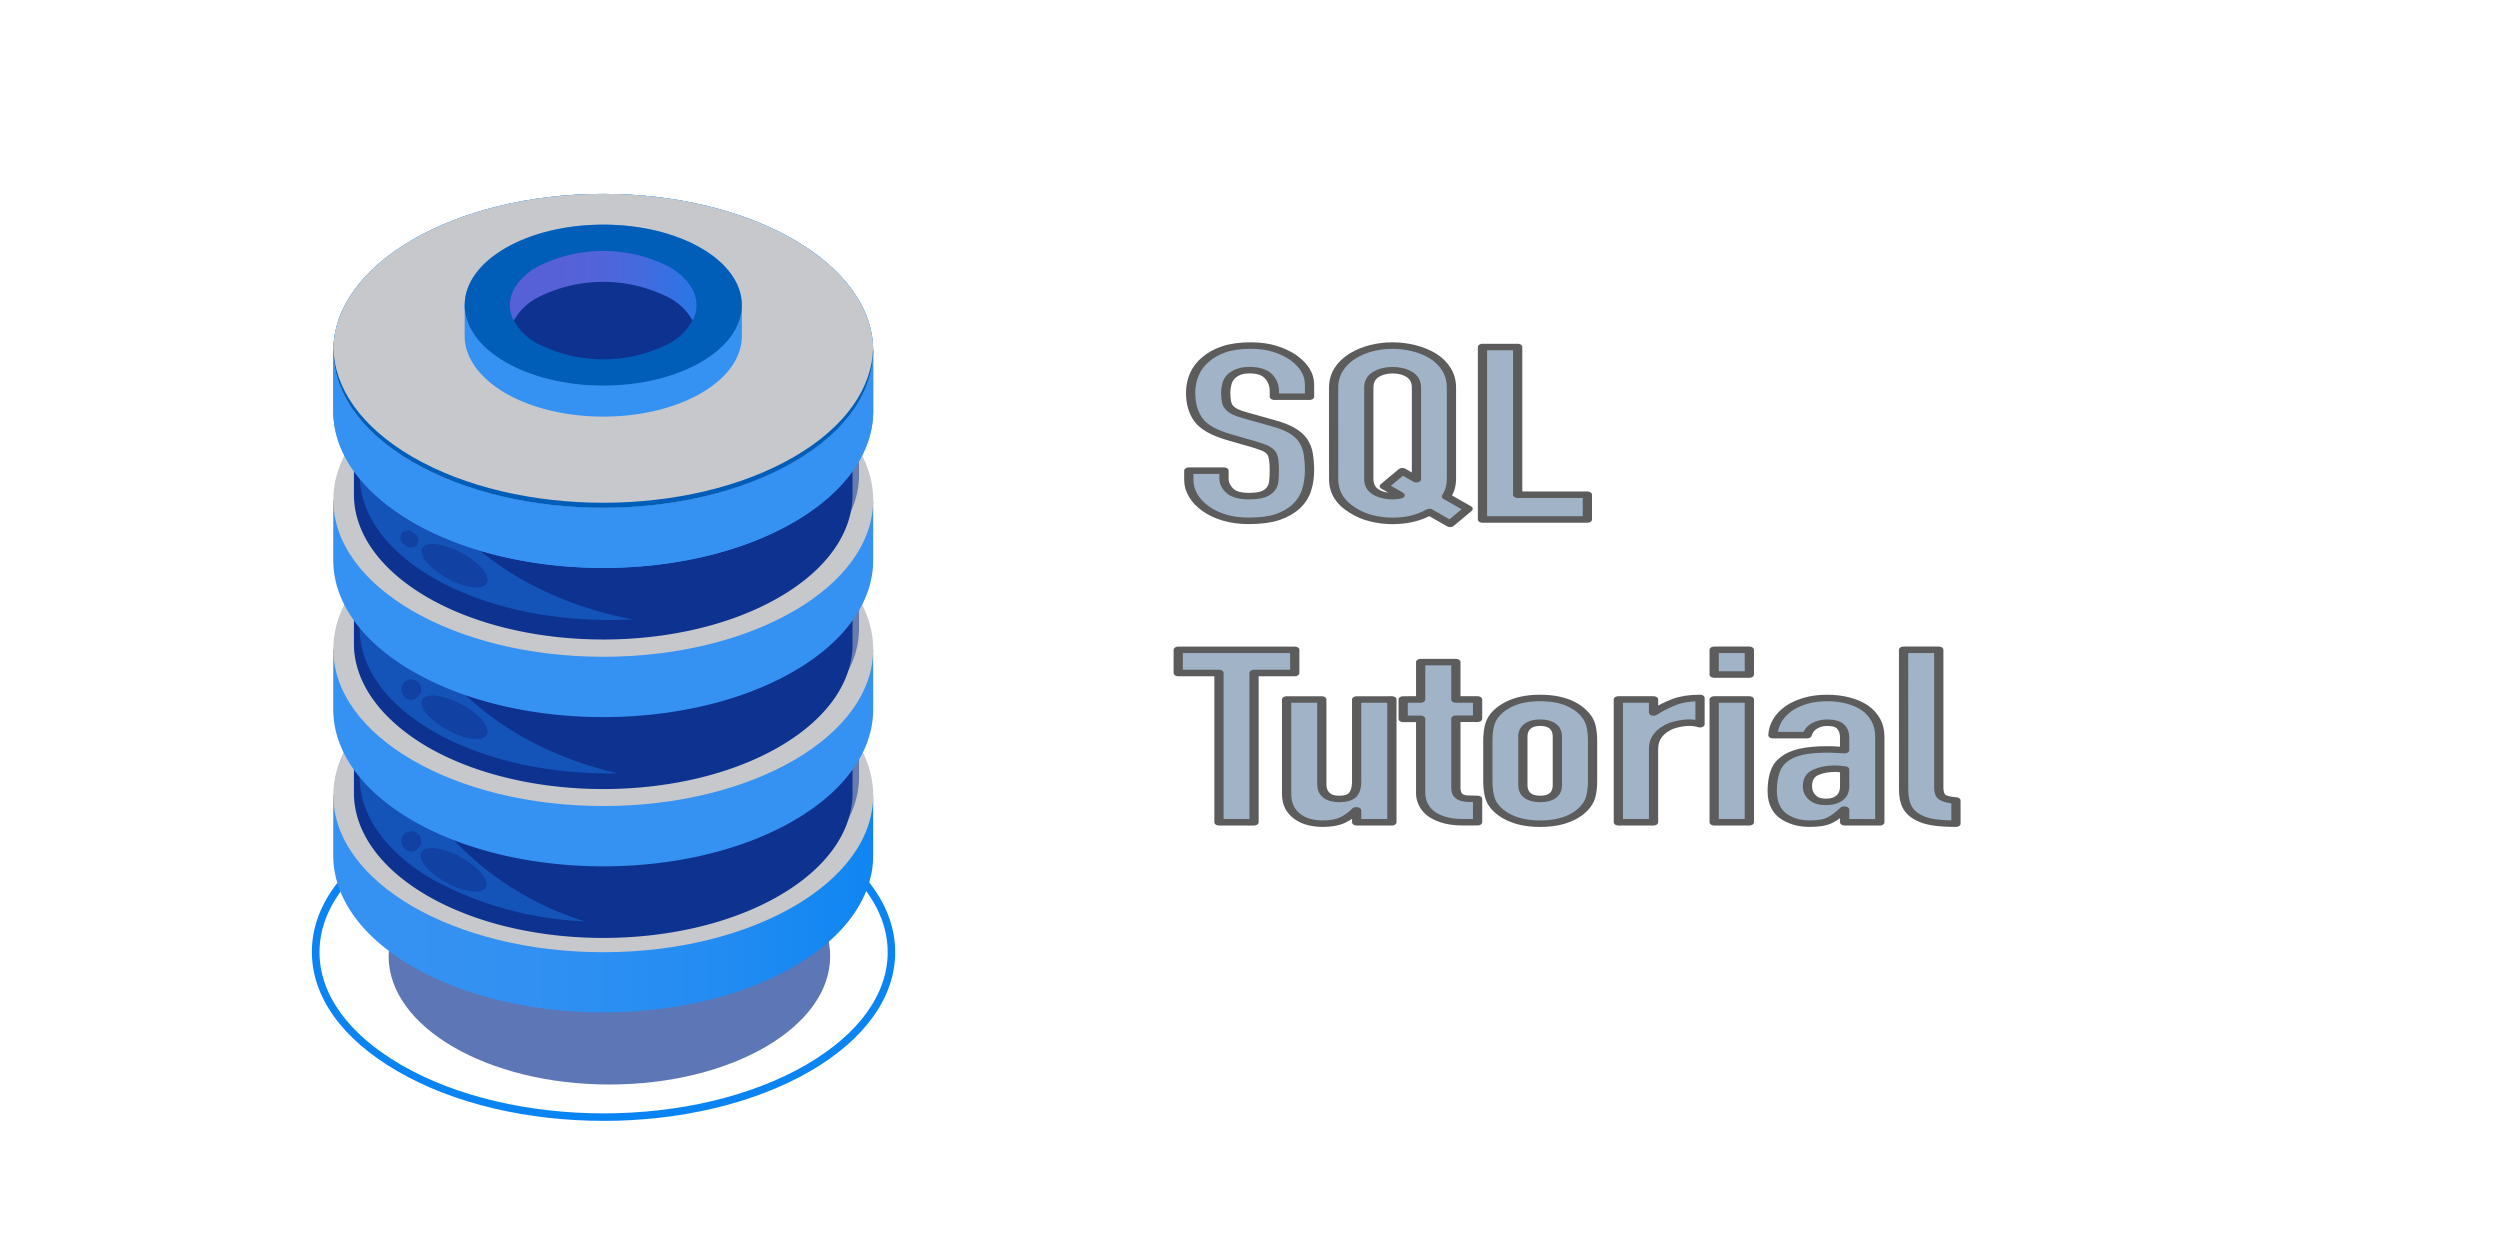 <?xml version="1.0" encoding="UTF-8" standalone="no"?>
<!-- Created with Inkscape (http://www.inkscape.org/) -->

<svg
   width="300"
   height="150"
   viewBox="0 0 79.375 39.688"
   version="1.1"
   id="svg6532"
   inkscape:version="1.4-beta3 (01c8a1c, 2024-08-28, custom)"
   sodipodi:docname="thumbnail.svg"
   xmlns:inkscape="http://www.inkscape.org/namespaces/inkscape"
   xmlns:sodipodi="http://sodipodi.sourceforge.net/DTD/sodipodi-0.dtd"
   xmlns:xlink="http://www.w3.org/1999/xlink"
   xmlns="http://www.w3.org/2000/svg"
   xmlns:svg="http://www.w3.org/2000/svg">
  <sodipodi:namedview
     id="namedview6534"
     pagecolor="#ffffff"
     bordercolor="#000000"
     borderopacity="0.25"
     inkscape:showpageshadow="2"
     inkscape:pageopacity="0.0"
     inkscape:pagecheckerboard="0"
     inkscape:deskcolor="#d1d1d1"
     inkscape:document-units="mm"
     showgrid="false"
     inkscape:zoom="1.0935553"
     inkscape:cx="-171.00187"
     inkscape:cy="63.55417"
     inkscape:window-width="1561"
     inkscape:window-height="1032"
     inkscape:window-x="1920"
     inkscape:window-y="0"
     inkscape:window-maximized="0"
     inkscape:current-layer="layer1" />
  <defs
     id="defs6529">
    <linearGradient
       id="linearGradient6035">
      <stop
         id="stop6037"
         style="stop-color:#ffffff"
         offset="0" />
      <stop
         id="stop6039"
         style="stop-color:#ffffff;stop-opacity:0"
         offset="1" />
    </linearGradient>
    <linearGradient
       inkscape:collect="always"
       xlink:href="#linear-gradient"
       id="linearGradient32236"
       gradientUnits="userSpaceOnUse"
       gradientTransform="matrix(-0.265,0,0,0.265,-913.291,-50.687)"
       x1="-3556.59"
       y1="294.25"
       x2="-3491.8"
       y2="294.25" />
    <linearGradient
       id="linear-gradient"
       x1="-3556.59"
       y1="294.25"
       x2="-3491.8"
       y2="294.25"
       gradientTransform="matrix(-1,0,0,1,-3056.23,0)"
       gradientUnits="userSpaceOnUse">
      <stop
         offset="0"
         stop-color="#0a84f2"
         id="stop31136" />
      <stop
         offset="0.02"
         stop-color="#0b84f2"
         id="stop31138" />
      <stop
         offset="0.38"
         stop-color="#238cf2"
         id="stop31140" />
      <stop
         offset="0.71"
         stop-color="#3190f2"
         id="stop31142" />
      <stop
         offset="1"
         stop-color="#3692f2"
         id="stop31144" />
    </linearGradient>
    <linearGradient
       id="linear-gradient-2"
       x1="-3556.59"
       y1="276.71"
       x2="-3491.8"
       y2="276.71"
       xlink:href="#linear-gradient"
       gradientTransform="matrix(0.265,0,0,0.265,-104.664,-50.687)" />
    <linearGradient
       id="linear-gradient-3"
       x1="-3556.59"
       y1="258.8"
       x2="-3491.8"
       y2="258.8"
       xlink:href="#linear-gradient"
       gradientTransform="matrix(0.265,0,0,0.265,-104.664,-50.687)" />
    <linearGradient
       inkscape:collect="always"
       xlink:href="#linear-gradient"
       id="linearGradient32238"
       x1="-3556.59"
       y1="240.9"
       x2="-3491.8"
       y2="240.9"
       gradientTransform="matrix(0.265,0,0,0.265,-104.664,-50.687)" />
    <linearGradient
       id="linear-gradient-6"
       x1="-3540.82"
       y1="231.9"
       x2="-3507.56"
       y2="231.9"
       xlink:href="#linear-gradient"
       gradientTransform="matrix(0.265,0,0,0.265,-104.664,-50.687)" />
    <linearGradient
       inkscape:collect="always"
       xlink:href="#linear-gradient-7"
       id="linearGradient32240"
       gradientUnits="userSpaceOnUse"
       gradientTransform="matrix(-0.265,0,0,0.265,-913.291,-50.687)"
       x1="-3535.39"
       y1="225.86"
       x2="-3513"
       y2="225.86" />
    <linearGradient
       id="linear-gradient-7"
       x1="-3535.39"
       y1="225.86"
       x2="-3513"
       y2="225.86"
       gradientTransform="matrix(-1,0,0,1,-3056.23,0)"
       gradientUnits="userSpaceOnUse">
      <stop
         offset="0"
         stop-color="#0a84f2"
         id="stop31151" />
      <stop
         offset="0.01"
         stop-color="#0b83f2"
         id="stop31153" />
      <stop
         offset="0.28"
         stop-color="#2c75e6"
         id="stop31155" />
      <stop
         offset="0.55"
         stop-color="#446ade"
         id="stop31157" />
      <stop
         offset="0.79"
         stop-color="#5263d9"
         id="stop31159" />
      <stop
         offset="1"
         stop-color="#5761d7"
         id="stop31161" />
    </linearGradient>
    <linearGradient
       inkscape:collect="always"
       xlink:href="#linear-gradient"
       id="linearGradient33859"
       x1="-3556.59"
       y1="240.9"
       x2="-3491.8"
       y2="240.9"
       gradientTransform="matrix(0.265,0,0,0.265,-104.664,-50.687)" />
  </defs>
  <g
     inkscape:label="Layer 1"
     inkscape:groupmode="layer"
     id="layer1">
    <g
       aria-label="SQL Tutorial"
       transform="scale(1.193,0.838)"
       id="text6707"
       style="font-size:9.178px;font-family:'DIN Condensed';-inkscape-font-specification:'DIN Condensed, Normal';opacity:0.848;fill:#8fa6bd;stroke:#3f3f3f;stroke-width:0.246;stroke-linecap:round;stroke-linejoin:round;fill-opacity:1;stroke-opacity:1">
      <path
         d="m 34.852,15.03 h -0.937 v -0.211 q 0,-0.323 -0.152,-0.556 -0.157,-0.238 -0.506,-0.238 -0.188,0 -0.314,0.076 -0.117,0.072 -0.193,0.184 -0.072,0.117 -0.099,0.269 -0.031,0.179 -0.031,0.318 0,0.152 0.018,0.323 0.013,0.13 0.067,0.229 0.054,0.099 0.161,0.175 0.094,0.067 0.287,0.143 l 0.717,0.287 q 0.323,0.125 0.506,0.278 0.188,0.157 0.3,0.372 0.108,0.238 0.139,0.502 0.036,0.3 0.036,0.636 0,0.412 -0.081,0.766 -0.076,0.336 -0.269,0.6 -0.202,0.264 -0.502,0.408 -0.3,0.143 -0.762,0.143 -0.35,0 -0.636,-0.117 -0.287,-0.117 -0.502,-0.332 -0.22,-0.22 -0.336,-0.493 -0.125,-0.291 -0.125,-0.609 v -0.35 h 0.937 v 0.296 q 0,0.255 0.152,0.462 0.152,0.206 0.511,0.206 0.238,0 0.372,-0.067 0.13,-0.063 0.206,-0.197 0.072,-0.125 0.085,-0.309 0.013,-0.179 0.013,-0.399 0,-0.273 -0.018,-0.421 -0.018,-0.166 -0.072,-0.264 -0.067,-0.103 -0.17,-0.166 -0.099,-0.058 -0.282,-0.139 l -0.668,-0.273 q -0.6,-0.246 -0.811,-0.659 -0.206,-0.408 -0.206,-1.022 0,-0.376 0.099,-0.699 0.103,-0.332 0.305,-0.569 0.202,-0.246 0.488,-0.381 0.291,-0.139 0.713,-0.139 0.354,0 0.636,0.125 0.287,0.125 0.502,0.341 0.421,0.439 0.421,1.008 z"
         id="path35573"
         style="fill:#8fa6bd;fill-opacity:1;stroke:#3f3f3f;stroke-opacity:1" />
      <path
         d="m 36.429,18.14 q 0,0.341 0.188,0.502 0.184,0.157 0.444,0.157 0.121,0 0.202,-0.036 l -0.421,-0.341 0.479,-0.569 0.376,0.305 v -0.018 -3.451 q 0,-0.341 -0.188,-0.502 -0.188,-0.161 -0.448,-0.161 -0.255,0 -0.444,0.161 -0.188,0.161 -0.188,0.502 z m -0.937,-3.451 q 0,-0.385 0.139,-0.699 0.13,-0.291 0.367,-0.502 0.229,-0.197 0.497,-0.296 0.278,-0.099 0.565,-0.099 0.287,0 0.565,0.099 0.282,0.099 0.511,0.296 0.229,0.206 0.358,0.502 0.134,0.305 0.134,0.699 v 3.451 q 0,0.385 -0.134,0.668 l 0.578,0.471 -0.479,0.569 -0.551,-0.448 q -0.417,0.336 -0.981,0.336 -0.287,0 -0.565,-0.099 -0.269,-0.094 -0.497,-0.305 -0.242,-0.206 -0.367,-0.484 -0.139,-0.305 -0.139,-0.708 z"
         id="path35575"
         style="fill:#8fa6bd;fill-opacity:1;stroke:#3f3f3f;stroke-opacity:1" />
      <path
         d="m 39.454,19.682 v -6.534 h 0.937 v 5.597 h 1.855 v 0.937 z"
         id="path35577"
         style="fill:#8fa6bd;fill-opacity:1;stroke:#3f3f3f;stroke-opacity:1" />
      <path
         d="m 32.441,31.154 v -5.655 h -1.084 v -0.878 h 3.101 v 0.878 h -1.084 v 5.655 z"
         id="path35579"
         style="fill:#8fa6bd;fill-opacity:1;stroke:#3f3f3f;stroke-opacity:1" />
      <path
         d="m 37.043,26.502 v 4.652 h -0.937 v -0.448 h -0.018 q -0.148,0.224 -0.354,0.363 -0.206,0.139 -0.529,0.139 -0.179,0 -0.35,-0.058 -0.17,-0.058 -0.309,-0.197 -0.148,-0.148 -0.224,-0.354 -0.081,-0.215 -0.081,-0.529 v -3.567 h 0.937 v 3.222 q 0,0.255 0.121,0.403 0.117,0.143 0.336,0.143 0.269,0 0.367,-0.161 0.103,-0.17 0.103,-0.479 v -3.128 z"
         id="path35581"
         style="fill:#8fa6bd;fill-opacity:1;stroke:#3f3f3f;stroke-opacity:1" />
      <path
         d="m 37.809,26.502 v -1.416 h 0.937 v 1.416 h 0.578 v 0.73 h -0.578 v 2.581 q 0,0.166 0.031,0.255 0.031,0.09 0.108,0.139 0.076,0.049 0.179,0.054 0.143,0.009 0.26,0.009 v 0.883 H 38.938 q -0.318,0 -0.538,-0.103 -0.22,-0.103 -0.345,-0.255 -0.125,-0.152 -0.188,-0.354 -0.058,-0.188 -0.058,-0.381 v -2.823 h -0.466 v -0.735 z"
         id="path35583"
         style="fill:#8fa6bd;fill-opacity:1;stroke:#3f3f3f;stroke-opacity:1" />
      <path
         d="m 39.597,28.062 q 0,-0.273 0.036,-0.524 0.036,-0.242 0.134,-0.421 0.175,-0.309 0.475,-0.488 0.314,-0.184 0.748,-0.184 0.435,0 0.748,0.184 0.296,0.175 0.471,0.488 0.108,0.193 0.139,0.421 0.036,0.251 0.036,0.524 v 1.533 q 0,0.273 -0.036,0.524 -0.031,0.229 -0.139,0.421 -0.17,0.309 -0.471,0.484 -0.314,0.184 -0.748,0.184 -0.435,0 -0.748,-0.184 -0.305,-0.179 -0.475,-0.484 -0.099,-0.179 -0.134,-0.421 -0.036,-0.251 -0.036,-0.524 z m 0.932,1.68 q 0,0.26 0.125,0.399 0.117,0.13 0.336,0.13 0.22,0 0.336,-0.13 0.121,-0.134 0.121,-0.399 v -1.828 q 0,-0.264 -0.121,-0.399 -0.121,-0.134 -0.336,-0.134 -0.215,0 -0.336,0.134 -0.125,0.139 -0.125,0.399 z"
         id="path35585"
         style="fill:#8fa6bd;fill-opacity:1;stroke:#3f3f3f;stroke-opacity:1" />
      <path
         d="m 43.07,31.154 v -4.652 h 0.937 v 0.493 q 0.278,-0.251 0.56,-0.403 0.278,-0.148 0.677,-0.148 v 0.995 q -0.143,-0.058 -0.282,-0.058 -0.152,0 -0.318,0.054 -0.188,0.058 -0.305,0.166 -0.148,0.121 -0.242,0.314 -0.09,0.184 -0.09,0.479 v 2.76 z"
         id="path35587"
         style="fill:#8fa6bd;fill-opacity:1;stroke:#3f3f3f;stroke-opacity:1" />
      <path
         d="m 45.62,31.154 v -4.652 h 0.937 v 4.652 z m 0,-5.597 v -0.937 h 0.937 v 0.937 z"
         id="path35589"
         style="fill:#8fa6bd;fill-opacity:1;stroke:#3f3f3f;stroke-opacity:1" />
      <path
         d="M 49.093,31.154 V 30.679 H 49.075 q -0.184,0.26 -0.372,0.394 -0.188,0.134 -0.529,0.134 -0.179,0 -0.332,-0.049 -0.175,-0.058 -0.327,-0.188 -0.157,-0.13 -0.251,-0.372 -0.099,-0.255 -0.099,-0.627 0,-0.399 0.067,-0.695 0.067,-0.305 0.238,-0.497 0.17,-0.197 0.448,-0.291 0.282,-0.094 0.726,-0.094 h 0.099 q 0.04,0 0.103,0.009 0.063,0.009 0.112,0.009 0.036,0 0.134,0.009 v -0.488 q 0,-0.242 -0.099,-0.394 -0.103,-0.157 -0.367,-0.157 -0.184,0 -0.336,0.121 -0.148,0.117 -0.197,0.35 h -0.91 q 0.031,-0.618 0.426,-1.013 0.175,-0.175 0.439,-0.287 0.255,-0.108 0.578,-0.108 0.296,0 0.551,0.094 0.255,0.094 0.448,0.273 0.188,0.188 0.296,0.462 0.108,0.273 0.108,0.641 v 3.24 z m 0,-1.999 q -0.179,-0.031 -0.255,-0.031 -0.3,0 -0.52,0.143 -0.215,0.139 -0.215,0.52 0,0.26 0.13,0.43 0.125,0.166 0.358,0.166 0.238,0 0.372,-0.157 0.13,-0.148 0.13,-0.439 z"
         id="path35591"
         style="fill:#8fa6bd;fill-opacity:1;stroke:#3f3f3f;stroke-opacity:1" />
      <path
         d="m 50.661,24.62 h 0.937 v 5.221 q 0,0.269 0.094,0.363 0.099,0.099 0.363,0.125 v 0.878 q -0.345,0 -0.578,-0.049 -0.264,-0.054 -0.439,-0.197 -0.193,-0.143 -0.282,-0.39 -0.094,-0.255 -0.094,-0.668 z"
         id="path35593"
         style="fill:#8fa6bd;fill-opacity:1;stroke:#3f3f3f;stroke-opacity:1" />
    </g>
    <path
       class="cls-4"
       d="m 19.161,35.588 c -2.381,0 -4.749,-0.529 -6.559,-1.587 -1.741,-1.011 -2.701,-2.355 -2.701,-3.778 0,-1.423 0.96,-2.765 2.701,-3.778 v 0 c 1.752,-1.016 4.08,-1.587 6.562,-1.587 2.482,0 4.81,0.561 6.559,1.587 1.749,1.027 2.699,2.365 2.699,3.789 0,1.423 -0.96,2.768 -2.701,3.778 -1.815,1.05 -4.194,1.577 -6.559,1.577 z m -6.437,-8.922 c -1.664,0.966 -2.58,2.233 -2.58,3.567 0,1.333 0.915,2.601 2.577,3.569 1.775,1.032 4.109,1.548 6.44,1.548 2.331,0 4.665,-0.516 6.443,-1.548 1.662,-0.968 2.58,-2.236 2.58,-3.569 0,-1.333 -0.918,-2.601 -2.58,-3.567 -1.714,-0.997 -4,-1.545 -6.44,-1.545 -2.439,0 -4.728,0.548 -6.44,1.545 z"
       id="path31244"
       style="isolation:isolate;fill:#0a84f2;stroke-width:0.265" />
    <g
       class="cls-5"
       id="g31248"
       style="opacity:0.67;isolation:isolate"
       transform="matrix(0.265,0,0,0.265,-104.664,-50.687)">
      <ellipse
         class="cls-6"
         cx="467.97"
         cy="305.84"
         rx="26.45"
         ry="15.37"
         id="ellipse31246"
         style="fill:#0d3290" />
    </g>
    <path
       class="cls-7"
       d="m 10.581,27.167 v -1.918 h 0.659 a 5.868,5.868 0 0 1 1.852,-1.609 c 3.347,-1.945 8.774,-1.945 12.121,0 a 5.868,5.868 0 0 1 1.852,1.609 h 0.659 v 1.913 0 c 0,1.275 -0.839,2.551 -2.511,3.522 -3.347,1.945 -8.774,1.945 -12.121,0 -1.672,-0.966 -2.511,-2.241 -2.511,-3.516 z"
       id="path31250"
       style="isolation:isolate;fill:url(#linearGradient32236);stroke-width:0.265" />
    <ellipse
       class="cls-8"
       cx="19.153"
       cy="25.254"
       rx="8.57"
       ry="4.979"
       id="ellipse31252"
       style="isolation:isolate;fill:#c6c8cb;stroke-width:0.265;fill-opacity:1" />
    <path
       class="cls-6"
       d="m 11.237,25.18 v -2.611 h 0.609 a 5.427,5.427 0 0 1 1.709,-1.487 c 3.093,-1.794 8.104,-1.794 11.195,0 a 5.44,5.44 0 0 1 1.712,1.487 h 0.606 v 2.611 0 c 0,1.177 -0.773,2.355 -2.318,3.252 -3.09,1.797 -8.102,1.797 -11.195,0 -1.537,-0.897 -2.318,-2.074 -2.318,-3.252 z"
       id="path31254"
       style="isolation:isolate;fill:#0d3290;stroke-width:0.265" />
    <g
       class="cls-9"
       id="g31258"
       style="opacity:0.51;isolation:isolate"
       transform="matrix(0.265,0,0,0.265,-104.664,-50.687)">
      <path
         class="cls-6"
         d="m 438.05,284.36 v -9.87 h 2.3 a 20.49,20.49 0 0 1 6.46,-5.61 c 11.69,-6.79 30.63,-6.79 42.31,0 a 20.54,20.54 0 0 1 6.47,5.61 h 2.29 v 9.87 0 c 0,4.45 -2.92,8.9 -8.76,12.3 -11.68,6.79 -30.62,6.79 -42.31,0 -5.81,-3.4 -8.76,-7.85 -8.76,-12.3 z"
         id="path31256"
         style="fill:#0d3290" />
    </g>
    <ellipse
       class="cls-8"
       cx="19.153"
       cy="22.568"
       rx="7.914"
       ry="4.598"
       id="ellipse31260"
       style="isolation:isolate;fill:#54a4f3;stroke-width:0.265" />
    <g
       class="cls-9"
       id="g31264"
       style="opacity:0.51;isolation:isolate"
       transform="matrix(0.265,0,0,0.265,-104.664,-50.687)">
      <path
         class="cls-10"
         d="m 447.36,289.66 a 36.5,36.5 0 0 0 17.66,12 41.61,41.61 0 0 1 -18.21,-5 c -5.84,-3.4 -8.76,-7.85 -8.76,-12.3 v -2.95 a 31.7,31.7 0 0 1 9.31,8.25 z"
         id="path31262"
         style="fill:#1b71de" />
    </g>
    <path
       class="cls-11"
       d="m 10.581,22.526 v -1.913 h 0.659 a 5.868,5.868 0 0 1 1.852,-1.609 c 3.347,-1.945 8.774,-1.945 12.121,0 a 5.868,5.868 0 0 1 1.852,1.609 h 0.659 v 1.913 0 c 0,1.275 -0.839,2.548 -2.511,3.522 -3.347,1.945 -8.774,1.945 -12.121,0 -1.672,-0.974 -2.511,-2.246 -2.511,-3.522 z"
       id="path31266"
       style="isolation:isolate;fill:url(#linear-gradient-2);stroke-width:0.265" />
    <ellipse
       class="cls-8"
       cx="19.153"
       cy="20.613"
       rx="8.57"
       ry="4.979"
       id="ellipse31268"
       style="isolation:isolate;fill:#c6c8cb;stroke-width:0.265;fill-opacity:1" />
    <path
       class="cls-6"
       d="m 11.237,20.441 v -2.601 h 0.609 a 5.421,5.421 0 0 1 1.709,-1.484 c 3.093,-1.797 8.104,-1.797 11.195,0 a 5.435,5.435 0 0 1 1.712,1.484 h 0.606 v 2.611 0 c 0,1.177 -0.773,2.355 -2.318,3.254 -3.09,1.797 -8.102,1.797 -11.195,0 -1.537,-0.91 -2.318,-2.088 -2.318,-3.265 z"
       id="path31270"
       style="isolation:isolate;fill:#0d3290;stroke-width:0.265" />
    <g
       class="cls-9"
       id="g31274"
       style="opacity:0.51;isolation:isolate"
       transform="matrix(0.265,0,0,0.265,-104.664,-50.687)">
      <path
         class="cls-6"
         d="m 438.05,266.58 v -9.88 h 2.3 a 20.49,20.49 0 0 1 6.46,-5.61 c 11.69,-6.79 30.63,-6.79 42.31,0 a 20.54,20.54 0 0 1 6.47,5.61 h 2.29 v 9.88 0 c 0,4.45 -2.92,8.89 -8.76,12.29 -11.68,6.79 -30.62,6.79 -42.31,0 -5.81,-3.4 -8.76,-7.87 -8.76,-12.29 z"
         id="path31272"
         style="fill:#0d3290" />
    </g>
    <ellipse
       class="cls-8"
       cx="19.153"
       cy="17.829"
       rx="7.914"
       ry="4.598"
       id="ellipse31276"
       style="isolation:isolate;fill:#54a4f3;stroke-width:0.265" />
    <g
       class="cls-9"
       id="g31280"
       style="opacity:0.51;isolation:isolate"
       transform="matrix(0.265,0,0,0.265,-104.664,-50.687)">
      <path
         class="cls-10"
         d="m 447.36,270.83 c 6.39,8.19 15.32,11.65 21.62,13.1 -8,0.16 -16.07,-1.52 -22.17,-5.06 -5.84,-3.4 -8.76,-7.85 -8.76,-12.29 v -4 a 31.42,31.42 0 0 1 9.31,8.25 z"
         id="path31278"
         style="fill:#1b71de" />
    </g>
    <path
       class="cls-12"
       d="M 10.581,17.787 V 15.874 h 0.659 a 5.868,5.868 0 0 1 1.852,-1.609 c 3.347,-1.945 8.774,-1.945 12.121,0 a 5.868,5.868 0 0 1 1.852,1.609 h 0.659 v 1.913 0 c 0,1.275 -0.839,2.551 -2.511,3.522 -3.347,1.945 -8.774,1.947 -12.121,0 -1.672,-0.971 -2.511,-2.246 -2.511,-3.522 z"
       id="path31282"
       style="isolation:isolate;fill:url(#linear-gradient-3);stroke-width:0.265" />
    <ellipse
       class="cls-8"
       cx="19.153"
       cy="15.874"
       rx="8.57"
       ry="4.979"
       id="ellipse31284"
       style="isolation:isolate;fill:#c6c8cb;stroke-width:0.265;fill-opacity:1" />
    <path
       class="cls-6"
       d="m 11.237,15.705 v -2.614 h 0.609 a 5.421,5.421 0 0 1 1.709,-1.484 c 3.093,-1.797 8.104,-1.797 11.195,0 a 5.435,5.435 0 0 1 1.712,1.484 h 0.606 v 2.614 0 c 0,1.177 -0.773,2.355 -2.318,3.252 -3.09,1.797 -8.102,1.797 -11.195,0 -1.537,-0.897 -2.318,-2.074 -2.318,-3.252 z"
       id="path31286"
       style="isolation:isolate;fill:#0d3290;stroke-width:0.265" />
    <g
       class="cls-9"
       id="g31290"
       style="opacity:0.51;isolation:isolate"
       transform="matrix(0.265,0,0,0.265,-104.664,-50.687)">
      <path
         class="cls-6"
         d="m 438.05,248.17 v -9.88 h 2.3 a 20.49,20.49 0 0 1 6.46,-5.61 c 11.69,-6.79 30.63,-6.79 42.31,0 a 20.54,20.54 0 0 1 6.47,5.61 h 2.29 v 9.88 0 c 0,4.44 -2.92,8.89 -8.76,12.29 -11.68,6.79 -30.62,6.79 -42.31,0 -5.81,-3.4 -8.76,-7.85 -8.76,-12.29 z"
         id="path31288"
         style="fill:#0d3290" />
    </g>
    <ellipse
       class="cls-8"
       cx="19.153"
       cy="13.091"
       rx="7.914"
       ry="4.598"
       id="ellipse31292"
       style="isolation:isolate;fill:#54a4f3;stroke-width:0.265" />
    <path
       class="cls-13"
       d="m 10.581,13.051 v -1.916 h 0.659 a 5.821,5.821 0 0 1 1.852,-1.606 c 3.347,-1.945 8.774,-1.945 12.121,0 a 5.821,5.821 0 0 1 1.852,1.606 h 0.659 v 1.916 0 c 0,1.273 -0.839,2.548 -2.511,3.522 -3.347,1.945 -8.774,1.945 -12.121,0 -1.672,-0.974 -2.511,-2.249 -2.511,-3.522 z"
       id="path31294"
       style="isolation:isolate;fill:url(#linearGradient33859);stroke-width:0.265" />
    <ellipse
       class="cls-8"
       cx="19.153"
       cy="11.135"
       rx="8.57"
       ry="4.979"
       id="ellipse31296"
       style="isolation:isolate;fill:#54a4f3;stroke-width:0.265" />
    <ellipse
       class="cls-8"
       cx="19.153"
       cy="11.135"
       rx="8.57"
       ry="4.979"
       id="ellipse31298"
       style="isolation:isolate;fill:#54a4f3;stroke-width:0.265" />
    <g
       class="cls-9"
       id="g31302"
       style="opacity:0.51;isolation:isolate"
       transform="matrix(0.265,0,0,0.265,-104.664,-50.687)">
      <path
         class="cls-10"
         d="m 447.36,252 c 7,9 17.09,12.29 23.39,13.48 -8.55,0.47 -17.39,-1.2 -23.94,-5 -5.84,-3.4 -8.76,-7.85 -8.76,-12.29 v -4.42 a 31.51,31.51 0 0 1 9.31,8.23 z"
         id="path31300"
         style="fill:#1b71de" />
    </g>
    <path
       class="cls-13"
       d="m 10.581,13.051 v -1.916 h 0.659 a 5.821,5.821 0 0 1 1.852,-1.606 c 3.347,-1.945 8.774,-1.945 12.121,0 a 5.821,5.821 0 0 1 1.852,1.606 h 0.659 v 1.916 0 c 0,1.273 -0.839,2.548 -2.511,3.522 -3.347,1.945 -8.774,1.945 -12.121,0 -1.672,-0.974 -2.511,-2.249 -2.511,-3.522 z"
       id="path31304"
       style="isolation:isolate;fill:url(#linearGradient32238);stroke-width:0.265" />
    <ellipse
       class="cls-8"
       cx="19.153"
       cy="11.135"
       rx="8.57"
       ry="4.979"
       id="ellipse31306"
       style="isolation:isolate;fill:#54a4f3;stroke-width:0.265" />
    <ellipse
       class="cls-8"
       cx="19.153"
       cy="11.135"
       rx="8.57"
       ry="4.979"
       id="ellipse31308"
       style="isolation:isolate;fill:#c6c8cb;stroke-width:0.265;fill-opacity:1" />
    <path
       class="cls-14"
       d="m 13.092,14.504 c 3.347,1.945 8.774,1.945 12.121,0 1.64,-0.953 2.474,-2.196 2.508,-3.44 0.034,1.302 -0.794,2.606 -2.508,3.598 -3.347,1.947 -8.774,1.947 -12.121,0 -1.707,-0.992 -2.54,-2.297 -2.506,-3.598 0.032,1.244 0.865,2.487 2.506,3.44 z"
       id="path31310"
       style="isolation:isolate;fill:#005eb8;stroke-width:0.265" />
    <path
       class="cls-15"
       d="M 14.753,10.67 V 9.688 h 0.336 a 3.008,3.008 0 0 1 0.953,-0.826 c 1.717,-0.997 4.498,-0.997 6.223,0 a 3.024,3.024 0 0 1 0.95,0.826 h 0.339 v 0.982 0 c 0,0.656 -0.431,1.31 -1.289,1.81 -1.72,0.997 -4.498,0.997 -6.223,0 -0.849,-0.5 -1.289,-1.154 -1.289,-1.81 z"
       id="path31312"
       style="isolation:isolate;fill:url(#linear-gradient-6);stroke-width:0.265" />
    <ellipse
       class="cls-8"
       cx="19.153"
       cy="9.688"
       rx="4.4"
       ry="2.556"
       id="ellipse31314"
       style="isolation:isolate;fill:#54a4f3;stroke-width:0.265" />
    <ellipse
       class="cls-14"
       cx="19.153"
       cy="9.688"
       rx="4.4"
       ry="2.556"
       id="ellipse31316"
       style="isolation:isolate;fill:#005eb8;stroke-width:0.265" />
    <path
       class="cls-6"
       d="m 17.058,10.905 a 4.604,4.604 0 0 0 4.188,0 1.828,1.828 0 0 0 0.746,-0.738 C 22.291,9.582 21.545,9.156 20.749,8.696 19.593,8.024 18.772,7.857 17.613,8.529 c -0.794,0.46 -1.587,1.058 -1.302,1.638 a 1.828,1.828 0 0 0 0.746,0.738 z"
       id="path31318"
       style="isolation:isolate;fill:#0d3290;stroke-width:0.265" />
    <path
       class="cls-16"
       d="m 21.246,9.453 a 4.604,4.604 0 0 0 -4.188,0 1.852,1.852 0 0 0 -0.746,0.728 C 16.013,9.593 16.261,8.934 17.058,8.471 a 4.604,4.604 0 0 1 4.188,0 c 0.794,0.463 1.045,1.122 0.746,1.709 A 1.852,1.852 0 0 0 21.246,9.453 Z"
       id="path31320"
       style="isolation:isolate;fill:url(#linearGradient32240);stroke-width:0.265" />
    <g
       class="cls-9"
       id="g31324"
       style="opacity:0.51;isolation:isolate"
       transform="matrix(0.265,0,0,0.265,-104.664,-50.687)">
      <path
         class="cls-6"
         d="m 449.73,261.13 c 2.18,0.87 3.81,0.64 3.64,-0.52 -0.17,-1.16 -2.08,-2.79 -4.26,-3.65 -2.18,-0.86 -3.81,-0.63 -3.64,0.52 0.17,1.15 2.08,2.79 4.26,3.65 z"
         id="path31322"
         style="fill:#0d3290" />
    </g>
    <g
       class="cls-9"
       id="g31328"
       style="opacity:0.51;isolation:isolate"
       transform="matrix(0.265,0,0,0.265,-104.664,-50.687)">
      <path
         class="cls-6"
         d="m 449.73,279.3 c 2.18,0.86 3.81,0.63 3.64,-0.53 -0.17,-1.16 -2.08,-2.79 -4.26,-3.65 -2.18,-0.86 -3.81,-0.63 -3.64,0.52 0.17,1.15 2.08,2.79 4.26,3.66 z"
         id="path31326"
         style="fill:#0d3290" />
    </g>
    <g
       class="cls-9"
       id="g31332"
       style="opacity:0.51;isolation:isolate"
       transform="matrix(0.265,0,0,0.265,-104.664,-50.687)">
      <path
         class="cls-6"
         d="m 449.61,297.58 c 2.18,0.86 3.81,0.63 3.64,-0.52 -0.17,-1.15 -2.08,-2.79 -4.26,-3.66 -2.18,-0.87 -3.81,-0.63 -3.64,0.52 0.17,1.15 2.08,2.79 4.26,3.66 z"
         id="path31330"
         style="fill:#0d3290" />
    </g>
    <g
       class="cls-9"
       id="g31336"
       style="opacity:0.51;isolation:isolate"
       transform="matrix(0.265,0,0,0.265,-104.664,-50.687)">
      <path
         class="cls-6"
         d="m 443.52,256.58 a 1,1 0 0 0 1.43,-0.05 1,1 0 0 0 -0.42,-1.38 1,1 0 0 0 -1.44,0 1,1 0 0 0 0.43,1.43 z"
         id="path31334"
         style="fill:#0d3290" />
    </g>
    <g
       class="cls-9"
       id="g31340"
       style="opacity:0.51;isolation:isolate"
       transform="matrix(0.265,0,0,0.265,-104.664,-50.687)">
      <path
         class="cls-6"
         d="m 443.52,274.82 a 1,1 0 0 0 1.43,0 1.19,1.19 0 1 0 -1.43,0 z"
         id="path31338"
         style="fill:#0d3290" />
    </g>
    <g
       class="cls-9"
       id="g31344"
       style="opacity:0.51;isolation:isolate"
       transform="matrix(0.265,0,0,0.265,-104.664,-50.687)">
      <path
         class="cls-6"
         d="m 443.52,293 a 1,1 0 0 0 1.43,0 1.19,1.19 0 1 0 -1.43,0 z"
         id="path31342"
         style="fill:#0d3290" />
    </g>
  </g>
</svg>
